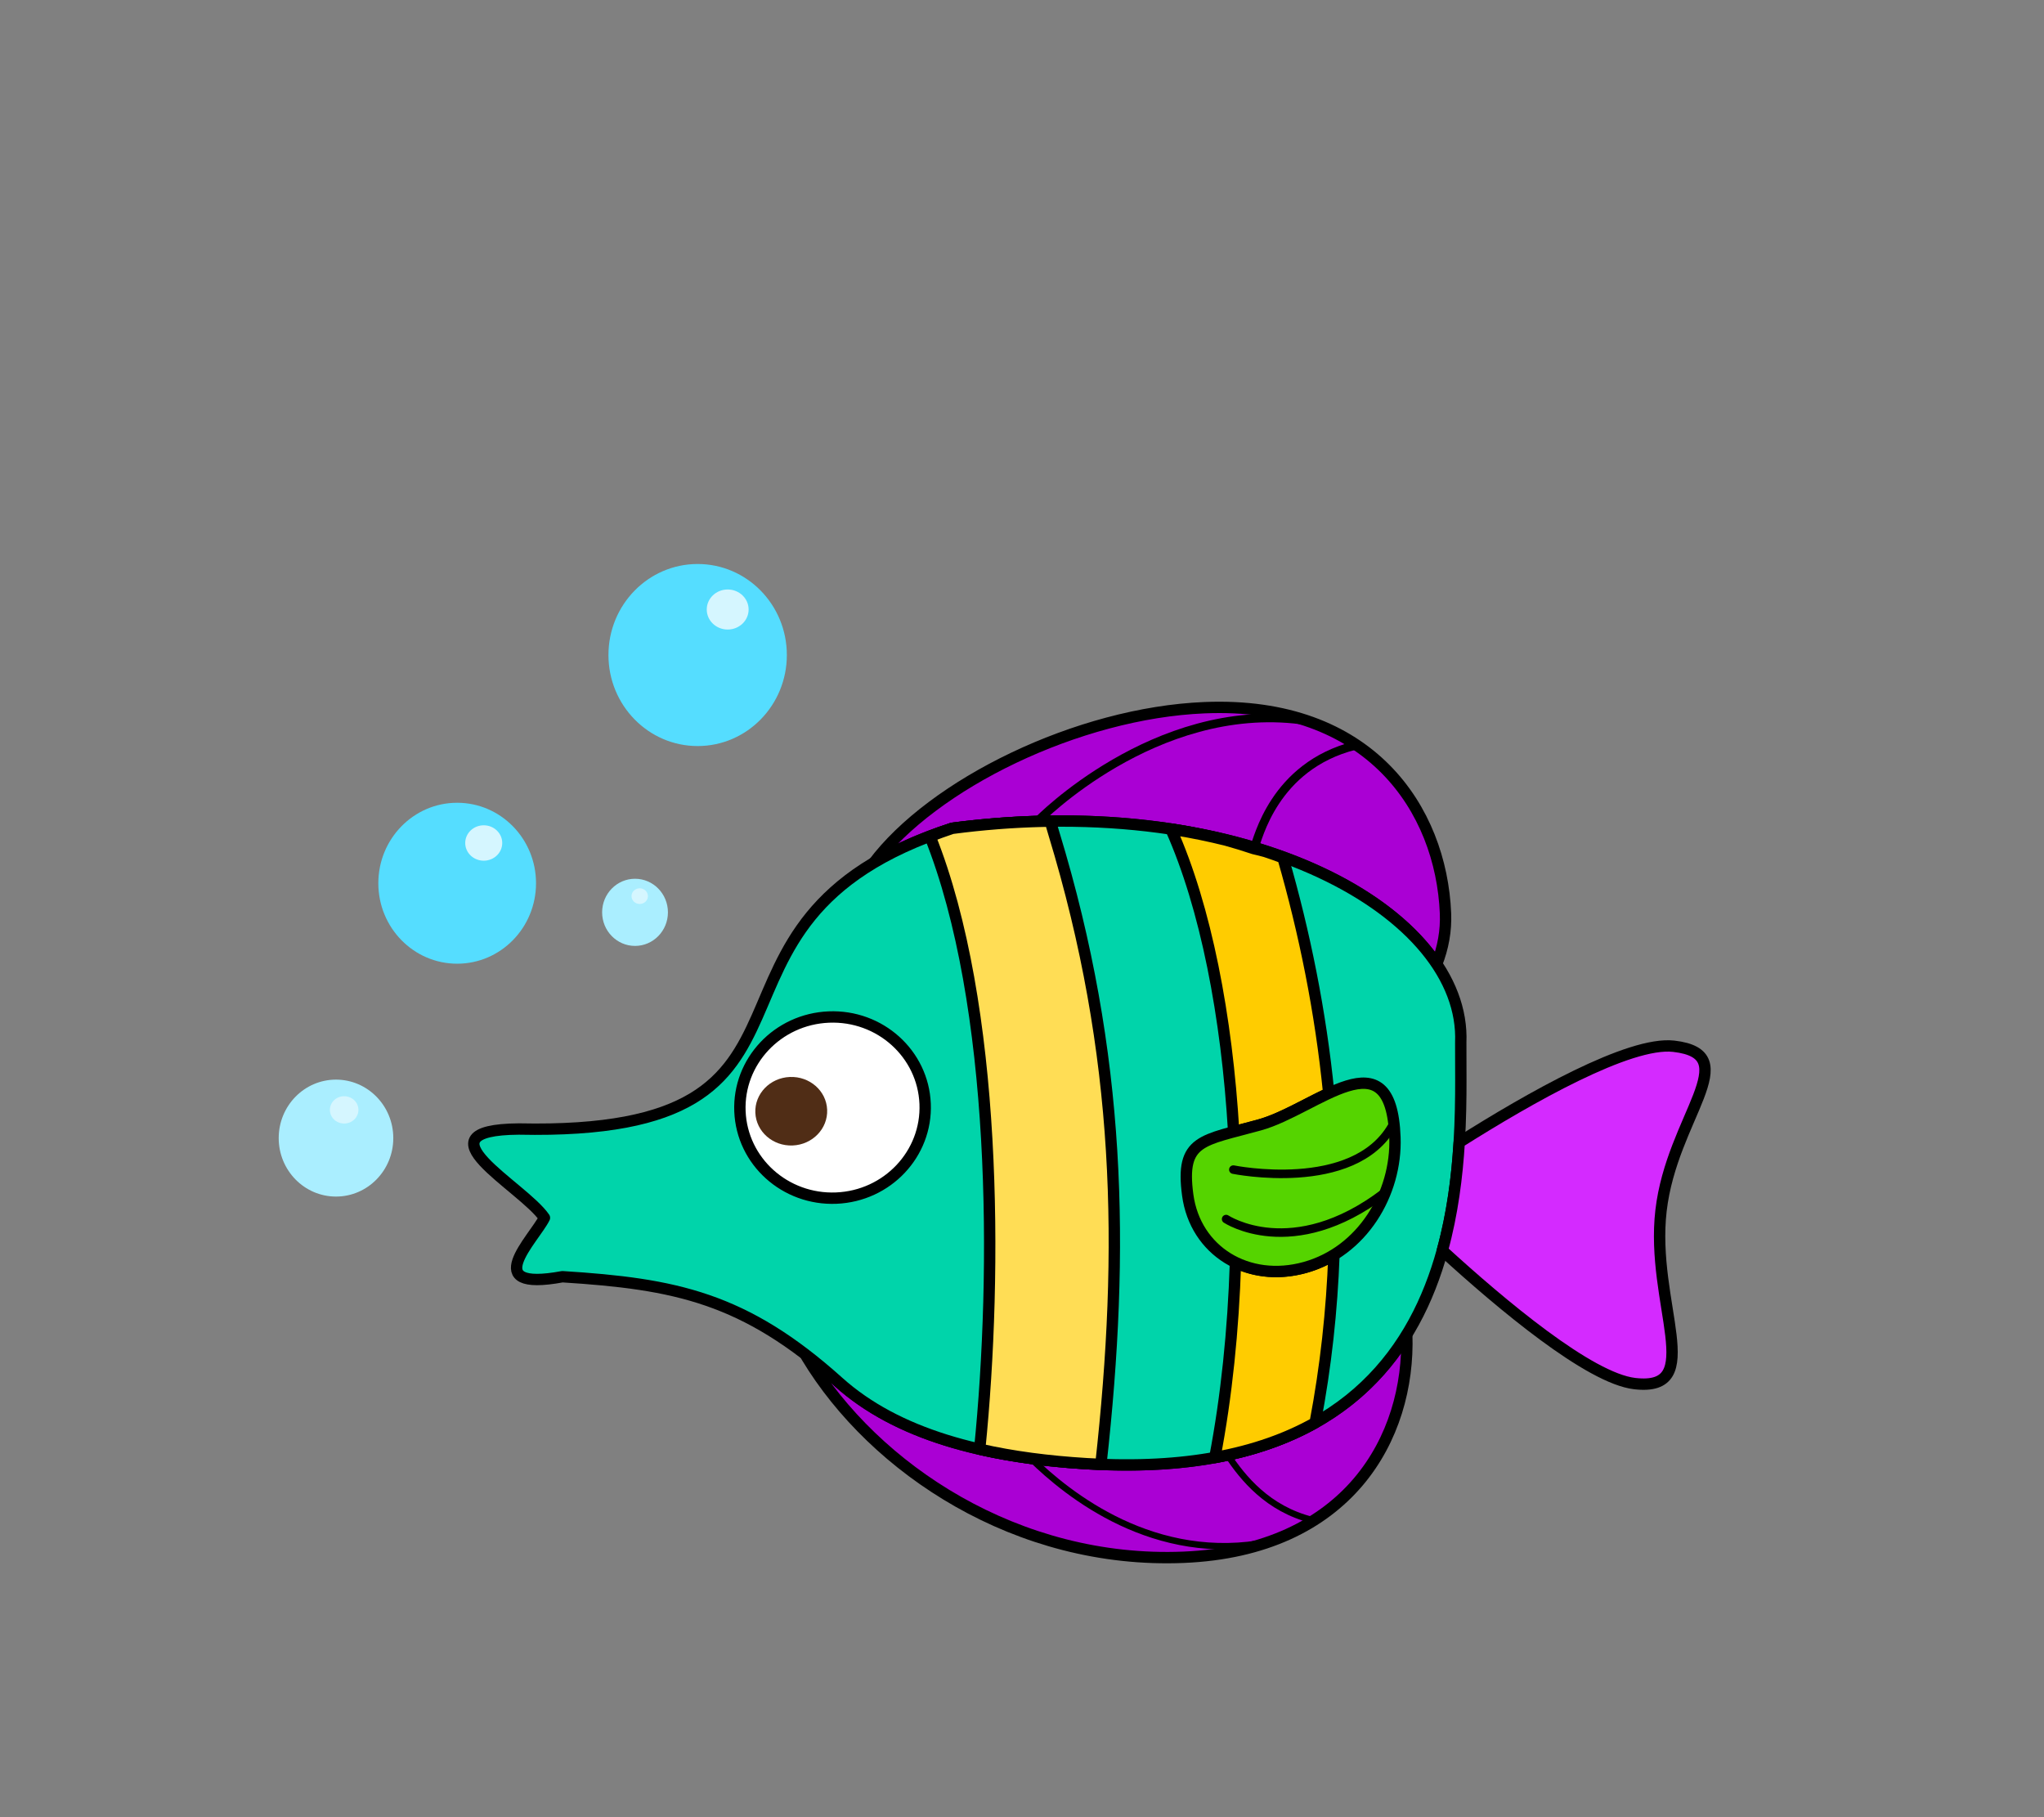 <?xml version="1.0" encoding="UTF-8" standalone="no"?>
<!-- Creator: CorelDRAW 2018 (64 位元) -->

<svg
   xmlns:dc="http://purl.org/dc/elements/1.1/"
   xmlns:cc="http://creativecommons.org/ns#"
   xmlns:rdf="http://www.w3.org/1999/02/22-rdf-syntax-ns#"
   xmlns:svg="http://www.w3.org/2000/svg"
   xmlns="http://www.w3.org/2000/svg"
   xmlns:sodipodi="http://sodipodi.sourceforge.net/DTD/sodipodi-0.dtd"
   xmlns:inkscape="http://www.inkscape.org/namespaces/inkscape"
   xml:space="preserve"
   width="180mm"
   height="160mm"
   version="1.1"
   style="shape-rendering:geometricPrecision; text-rendering:geometricPrecision; image-rendering:optimizeQuality; fill-rule:evenodd; clip-rule:evenodd"
   viewBox="0 0 18000 16000"
   id="svg1006"
   sodipodi:docname="04-2.svg"
   inkscape:version="0.92.4 (5da689c313, 2019-01-14)"
   inkscape:export-filename="D:\曾小千-1\inkscape\每日交-2\7-動畫元件\png\04-1\04-2.png"
   inkscape:export-xdpi="96"
   inkscape:export-ydpi="96"><rect x="0" y="0" width="18000" height="16000" fill="#808080" stroke="none"/><sodipodi:namedview
   pagecolor="#ffffff"
   bordercolor="#666666"
   borderopacity="1"
   objecttolerance="10"
   gridtolerance="10"
   guidetolerance="10"
   inkscape:pageopacity="0"
   inkscape:pageshadow="2"
   inkscape:window-width="1920"
   inkscape:window-height="1137"
   id="namedview1008"
   showgrid="false"
   inkscape:zoom="1.4485937"
   inkscape:cx="340.15748"
   inkscape:cy="302.3622"
   inkscape:window-x="-8"
   inkscape:window-y="-8"
   inkscape:window-maximized="1"
   inkscape:current-layer="svg1006" />
 <defs
   id="defs971">
  <style
   type="text/css"
   id="style969">
   <![CDATA[
    .str8 {stroke:black;stroke-width:99.99;stroke-linecap:round;stroke-linejoin:round;stroke-miterlimit:22.926}
    .str5 {stroke:black;stroke-width:99.99;stroke-linecap:round;stroke-linejoin:round;stroke-miterlimit:22.926}
    .str9 {stroke:black;stroke-width:99.99;stroke-linecap:round;stroke-linejoin:round;stroke-miterlimit:22.926}
    .str1 {stroke:black;stroke-width:99.99;stroke-linecap:round;stroke-linejoin:round;stroke-miterlimit:22.926}
    .str10 {stroke:black;stroke-width:99.99;stroke-linecap:round;stroke-linejoin:round;stroke-miterlimit:22.926}
    .str0 {stroke:black;stroke-width:99.99;stroke-linecap:round;stroke-linejoin:round;stroke-miterlimit:22.926}
    .str4 {stroke:black;stroke-width:99.99;stroke-linecap:round;stroke-linejoin:round;stroke-miterlimit:22.926}
    .str2 {stroke:black;stroke-width:80.59;stroke-linecap:round;stroke-linejoin:round;stroke-miterlimit:22.926}
    .str3 {stroke:black;stroke-width:80.59;stroke-linecap:round;stroke-linejoin:round;stroke-miterlimit:22.926}
    .str6 {stroke:black;stroke-width:107.41;stroke-linecap:round;stroke-linejoin:round;stroke-miterlimit:22.926}
    .str7 {stroke:black;stroke-width:107.45;stroke-linecap:round;stroke-linejoin:round;stroke-miterlimit:22.926}
    .str11 {stroke:black;stroke-width:107.45;stroke-linecap:round;stroke-linejoin:round;stroke-miterlimit:22.926}
    .fil1 {fill:none}
    .fil2 {fill:none}
    .fil3 {fill:black}
    .fil0 {fill:white}
   ]]>
  </style>
 
  
  
 
   
   
   
   
   
   
   
   
   
   
   
   
   
   
   
  </defs>
 <g
   id="g988"
   transform="rotate(-2.358,9595.394,9531.771)"
   inkscape:export-filename="D:\曾小千-1\inkscape\每日交-2\7-動畫元件\png\04-1\04-2.png"
   inkscape:export-xdpi="96"
   inkscape:export-ydpi="96"><path
     inkscape:export-ydpi="96"
     inkscape:export-xdpi="96"
     inkscape:export-filename="D:\曾小千-1\inkscape\每日交-2\png\06.png"
     style="fill:#aa00d4;fill-opacity:1;stroke:#000000;stroke-width:100.012;stroke-linecap:round;stroke-linejoin:round;stroke-miterlimit:22.926;stroke-dasharray:none"
     inkscape:connector-curvature="0"
     id="path974"
     d="m 6988.071,11805.634 c 6.182,13.356 12.839,26.699 20.154,40.028 553.879,1009.561 1781.079,1896.352 3240.924,1896.352 1450.984,0 2038.521,-969.644 2045.625,-1879.596 -461.017,685.684 -1305.025,1180.318 -2863.926,1021.197 -908.015,-92.686 -1662.183,-329.716 -2152.991,-808.119 -102.966,-100.385 -198.792,-189.84 -289.786,-269.862 z"
     class="fil0 str0" /><path
     inkscape:export-ydpi="96"
     inkscape:export-xdpi="96"
     inkscape:export-filename="D:\曾小千-1\inkscape\每日交-2\png\06.png"
     style="fill:#aa00d4;fill-opacity:1;stroke:#000000;stroke-width:100.012;stroke-linecap:round;stroke-linejoin:round;stroke-miterlimit:22.926;stroke-dasharray:none"
     inkscape:connector-curvature="0"
     id="path976"
     d="m 12788.003,8171.906 c 0,153.519 -33.462,302.128 -95.84,443.2 -526.2,-859.672 -2120.837,-1554.566 -4213.219,-1370.278 -288.471,80.581 -520.214,176.764 -708.992,283.681 552.04,-679.097 1856.031,-1252.955 2972.263,-1252.955 1459.887,0 2045.788,981.603 2045.788,1896.352 z"
     class="fil0 str1" /><path
     inkscape:export-ydpi="96"
     inkscape:export-xdpi="96"
     inkscape:export-filename="D:\曾小千-1\inkscape\每日交-2\png\06.png"
     style="fill:none;stroke:#000000;stroke-width:56.357;stroke-linecap:round;stroke-linejoin:round;stroke-miterlimit:22.926"
     inkscape:connector-curvature="0"
     id="path978"
     d="m 8942.067,12816.482 c 313.247,333.737 1052.009,981.302 2072.214,818.678"
     class="fil1 str2" /><path
     inkscape:export-ydpi="96"
     inkscape:export-xdpi="96"
     inkscape:export-filename="D:\曾小千-1\inkscape\每日交-2\png\06.png"
     style="fill:none;stroke:#000000;stroke-width:56.357;stroke-linecap:round;stroke-linejoin:round;stroke-miterlimit:22.926"
     inkscape:connector-curvature="0"
     id="path980"
     d="m 10674.956,12858.419 c 125.946,208.169 333.619,487.774 718.573,601.893"
     class="fil2 str3" /><path
     sodipodi:nodetypes="cccccccccc"
     inkscape:export-ydpi="96"
     inkscape:export-xdpi="96"
     inkscape:export-filename="D:\曾小千-1\inkscape\每日交-2\png\06.png"
     style="fill:#00d4aa;fill-opacity:1;stroke:#000000;stroke-width:100.012;stroke-linecap:round;stroke-linejoin:round;stroke-miterlimit:22.926;stroke-dasharray:none"
     inkscape:connector-curvature="0"
     id="path982"
     d="m 12875.506,9314.203 c -23.741,502.704 -12.433,1484.108 -431.416,2295.359 -418.989,811.195 -1268.283,1452.16 -3013.242,1274.053 -908.015,-92.686 -1662.183,-329.709 -2152.991,-808.119 -797.734,-777.657 -1402.709,-923.444 -2391.599,-1026.682 -747.331,106.146 -236.801,-341.622 -136.708,-524.793 -180.083,-287.136 -1118.599,-821.254 -192.722,-790.313 3059.523,191.337 1331.603,-1765.265 3922.122,-2488.873 2642.512,-232.75 4491.585,936.715 4396.507,2069.522 z"
     class="fil0 str4" /><path
     inkscape:export-ydpi="96"
     inkscape:export-xdpi="96"
     inkscape:export-filename="D:\曾小千-1\inkscape\每日交-2\png\06.png"
     style="fill:#ffffff;stroke:#000000;stroke-width:100.012;stroke-linecap:round;stroke-linejoin:round;stroke-miterlimit:22.926;stroke-dasharray:none"
     inkscape:connector-curvature="0"
     id="path984"
     d="m 8140.501,9658.674 c 0,-440.661 -365.367,-797.888 -816.077,-797.888 -450.71,0 -816.077,357.227 -816.077,797.888 0,440.662 365.367,797.891 816.077,797.891 450.71,0 816.077,-357.229 816.077,-797.891 z"
     class="fil0 str5" /><ellipse
     inkscape:export-ydpi="96"
     inkscape:export-xdpi="96"
     inkscape:export-filename="D:\曾小千-1\inkscape\每日交-2\png\06.png"
     style="fill:#502d16;stroke-width:0.699"
     id="ellipse986"
     ry="301.828"
     rx="316.485"
     cy="9675.84"
     cx="6959.756"
     class="fil3" /><path
     inkscape:export-ydpi="96"
     inkscape:export-xdpi="96"
     inkscape:export-filename="D:\曾小千-1\inkscape\每日交-2\png\06.png"
     style="fill:none;stroke:#000000;stroke-width:75.113;stroke-linecap:round;stroke-linejoin:round;stroke-miterlimit:22.926"
     inkscape:connector-curvature="0"
     id="path988"
     d="m 9238.279,7207.828 c 0,0 1067.493,-1007.261 2349.342,-788.993"
     class="fil1 str6" /><path
     inkscape:export-ydpi="96"
     inkscape:export-xdpi="96"
     inkscape:export-filename="D:\曾小千-1\inkscape\每日交-2\png\06.png"
     style="fill:none;stroke:#000000;stroke-width:75.141;stroke-linecap:round;stroke-linejoin:round;stroke-miterlimit:22.926"
     inkscape:connector-curvature="0"
     id="path990"
     d="m 11129.806,7523.453 c 34.525,-64.63 197.597,-708.664 922.512,-860.539"
     class="fil2 str7" /><path
     inkscape:export-ydpi="96"
     inkscape:export-xdpi="96"
     inkscape:export-filename="D:\曾小千-1\inkscape\每日交-2\png\06.png"
     style="fill:#ffdd55;stroke:#000000;stroke-width:100.012;stroke-linecap:round;stroke-linejoin:round;stroke-miterlimit:22.926;stroke-dasharray:none"
     inkscape:connector-curvature="0"
     id="path992"
     d="m 8280.586,7308.045 c 528.837,1500.978 437.458,3848.925 214.946,5409.499 287.261,78.168 600.83,131.924 935.316,166.071 42.398,4.322 84.106,8.028 125.455,11.399 289.059,-1890.723 326.821,-3598.273 -184.386,-5564.752 l -28.021,-112.428 c -20.959,-0.58 -41.972,-1.07 -63.064,-1.468 -17.448,-0.315 -34.938,-0.595 -52.462,-0.783 -17.567,-0.196 -35.175,-0.336 -52.833,-0.399 -23.567,-0.091 -47.196,-0.077 -70.91,0.063 -14.112,0.084 -28.252,0.21 -42.413,0.378 -24.986,0.294 -50.05,0.713 -75.218,1.273 -16.119,0.357 -32.259,0.769 -48.441,1.238 -19.986,0.559 -40.056,1.238 -60.147,1.965 -130.959,4.832 -264.163,13.224 -399.465,25.42 -69.553,19.881 -135.19,40.867 -198.358,62.525 z"
     class="fil0 str8" /><path
     inkscape:export-ydpi="96"
     inkscape:export-xdpi="96"
     inkscape:export-filename="D:\曾小千-1\inkscape\每日交-2\png\06.png"
     style="fill:#ffcc00;fill-opacity:1;stroke:#000000;stroke-width:100.012;stroke-linecap:round;stroke-linejoin:round;stroke-miterlimit:22.926;stroke-dasharray:none"
     inkscape:connector-curvature="0"
     id="path994"
     d="m 10402.416,7330.647 c 279.645,701.789 424.388,1669.084 442.877,2686.422 68.386,-15.182 145.316,-31.245 231.205,-51.364 197.142,-46.189 420.081,-170.827 619.006,-252.869 -41.98,-722.454 -154.61,-1423.222 -317.325,-2088.858 -49.916,-21.014 -100.791,-41.42 -152.798,-61.077 -34.42,-11.217 -67.805,-20.713 -100.365,-29.567 -77.211,-29.672 -156.777,-57.721 -238.576,-84.043 -143.609,-42.42 -293.596,-79.854 -449.57,-111.714 -11.496,-2.294 -22.888,-4.699 -34.454,-6.93 z m 411.234,3836.303 c -43.28,593.914 -127.932,1177.619 -252.276,1709.169 349.298,-48.511 644.922,-142.316 895.316,-269.731 114.938,-493.213 188.394,-984.595 226.156,-1470.424 -79.797,44.482 -166.49,78.776 -259.289,100.511 h 0.03 c -224.688,52.643 -437.865,22.755 -609.936,-69.525 z"
     class="fil0 str9" /><path
     inkscape:export-ydpi="96"
     inkscape:export-xdpi="96"
     inkscape:export-filename="D:\曾小千-1\inkscape\每日交-2\png\06.png"
     style="fill:#d42aff;fill-opacity:1;stroke:#000000;stroke-width:100.012;stroke-linecap:round;stroke-linejoin:round;stroke-miterlimit:22.926;stroke-dasharray:none"
     inkscape:connector-curvature="0"
     id="path996"
     d="m 14576.83,10864.577 c -128.666,815.643 337.961,1612.776 -294.087,1513.068 -397.109,-62.643 -1144.038,-743.23 -1644.511,-1240.57 102.554,-319.827 156.883,-646.391 187.561,-945.416 635.453,-366.018 1534.482,-828.952 1922.919,-767.686 632.047,99.7 -43.175,624.977 -171.827,1440.625 z"
     class="fil0 str10" /><path
     inkscape:export-ydpi="96"
     inkscape:export-xdpi="96"
     inkscape:export-filename="D:\曾小千-1\inkscape\每日交-2\png\06.png"
     style="fill:#55d400;fill-opacity:1;stroke:#000000;stroke-width:100.012;stroke-linecap:round;stroke-linejoin:round;stroke-miterlimit:22.926;stroke-dasharray:none"
     inkscape:connector-curvature="0"
     id="path998"
     d="m 11423.578,11236.482 c -509.249,119.309 -959.519,-185.114 -1005.715,-679.923 -46.189,-494.818 149.4,-471.545 658.635,-590.854 509.256,-119.316 1190.689,-762.384 1185.507,158.806 -2.79,496.63 -329.192,992.655 -838.44,1111.971 z"
     class="fil0 str4" /><path
     inkscape:export-ydpi="96"
     inkscape:export-xdpi="96"
     inkscape:export-filename="D:\曾小千-1\inkscape\每日交-2\png\06.png"
     style="fill:none;stroke:#000000;stroke-width:75.141;stroke-linecap:round;stroke-linejoin:round;stroke-miterlimit:22.926"
     inkscape:connector-curvature="0"
     id="path1000"
     d="m 10828.538,10349.64 c 0,0 1045.548,257.738 1412.418,-324.97"
     class="fil1 str11" /><path
     inkscape:export-ydpi="96"
     inkscape:export-xdpi="96"
     inkscape:export-filename="D:\曾小千-1\inkscape\每日交-2\png\06.png"
     style="fill:none;stroke:#000000;stroke-width:75.141;stroke-linecap:round;stroke-linejoin:round;stroke-miterlimit:22.926"
     inkscape:connector-curvature="0"
     id="path1002"
     d="m 10747.09,10782.122 c 0,0 565.123,409.373 1400.788,-173.331"
     class="fil1 str11" /></g>
<g
   id="g925"
   transform="matrix(0.884,0,0,0.884,469.173,902.276)"><ellipse
     style="opacity:1;fill:#55ddff;fill-opacity:1;stroke:none;stroke-width:100.012;stroke-linecap:round;stroke-linejoin:round;stroke-miterlimit:22.926;stroke-dasharray:none;stroke-opacity:1"
     id="ellipse901"
     cx="4023.578"
     cy="7776.51"
     rx="785.479"
     ry="801.51" /><ellipse
     ry="176.332"
     rx="184.347"
     cy="7375.756"
     cx="4288.077"
     id="path905"
     style="opacity:1;fill:#d5f6ff;fill-opacity:1;stroke:none;stroke-width:100.012;stroke-linecap:round;stroke-linejoin:round;stroke-miterlimit:22.926;stroke-dasharray:none;stroke-opacity:1" /></g><g
   id="g946"
   transform="translate(19.634)"><ellipse
     ry="514.822"
     rx="504.526"
     cy="10020.736"
     cx="2939.259"
     id="path899"
     style="opacity:1;fill:#aaeeff;fill-opacity:1;stroke:none;stroke-width:100.012;stroke-linecap:round;stroke-linejoin:round;stroke-miterlimit:22.926;stroke-dasharray:none;stroke-opacity:1" /><ellipse
     style="opacity:1;fill:#d5f6ff;fill-opacity:1;stroke:none;stroke-width:68.19;stroke-linecap:round;stroke-linejoin:round;stroke-miterlimit:22.926;stroke-dasharray:none;stroke-opacity:1"
     id="ellipse907"
     cx="3011.126"
     cy="9772.271"
     rx="125.691"
     ry="120.226" /></g><g
   id="g942"
   transform="translate(19.634)"><ellipse
     style="opacity:1;fill:#aaeeff;fill-opacity:1;stroke:none;stroke-width:100.012;stroke-linecap:round;stroke-linejoin:round;stroke-miterlimit:22.926;stroke-dasharray:none;stroke-opacity:1"
     id="ellipse911"
     cx="5572.594"
     cy="8032.992"
     rx="289.745"
     ry="295.658" /><ellipse
     ry="69.045"
     rx="72.183"
     cy="7890.301"
     cx="5613.867"
     id="ellipse913"
     style="opacity:1;fill:#d5f6ff;fill-opacity:1;stroke:none;stroke-width:39.161;stroke-linecap:round;stroke-linejoin:round;stroke-miterlimit:22.926;stroke-dasharray:none;stroke-opacity:1" /></g><g
   transform="translate(2120.091,-2009.132)"
   id="g2986"><ellipse
     ry="801.51"
     rx="785.479"
     cy="7776.51"
     cx="4023.578"
     id="ellipse2982"
     style="opacity:1;fill:#55ddff;fill-opacity:1;stroke:none;stroke-width:100.012;stroke-linecap:round;stroke-linejoin:round;stroke-miterlimit:22.926;stroke-dasharray:none;stroke-opacity:1" /><ellipse
     style="opacity:1;fill:#d5f6ff;fill-opacity:1;stroke:none;stroke-width:100.012;stroke-linecap:round;stroke-linejoin:round;stroke-miterlimit:22.926;stroke-dasharray:none;stroke-opacity:1"
     id="ellipse2984"
     cx="4288.077"
     cy="7375.756"
     rx="184.347"
     ry="176.332" /></g></svg>